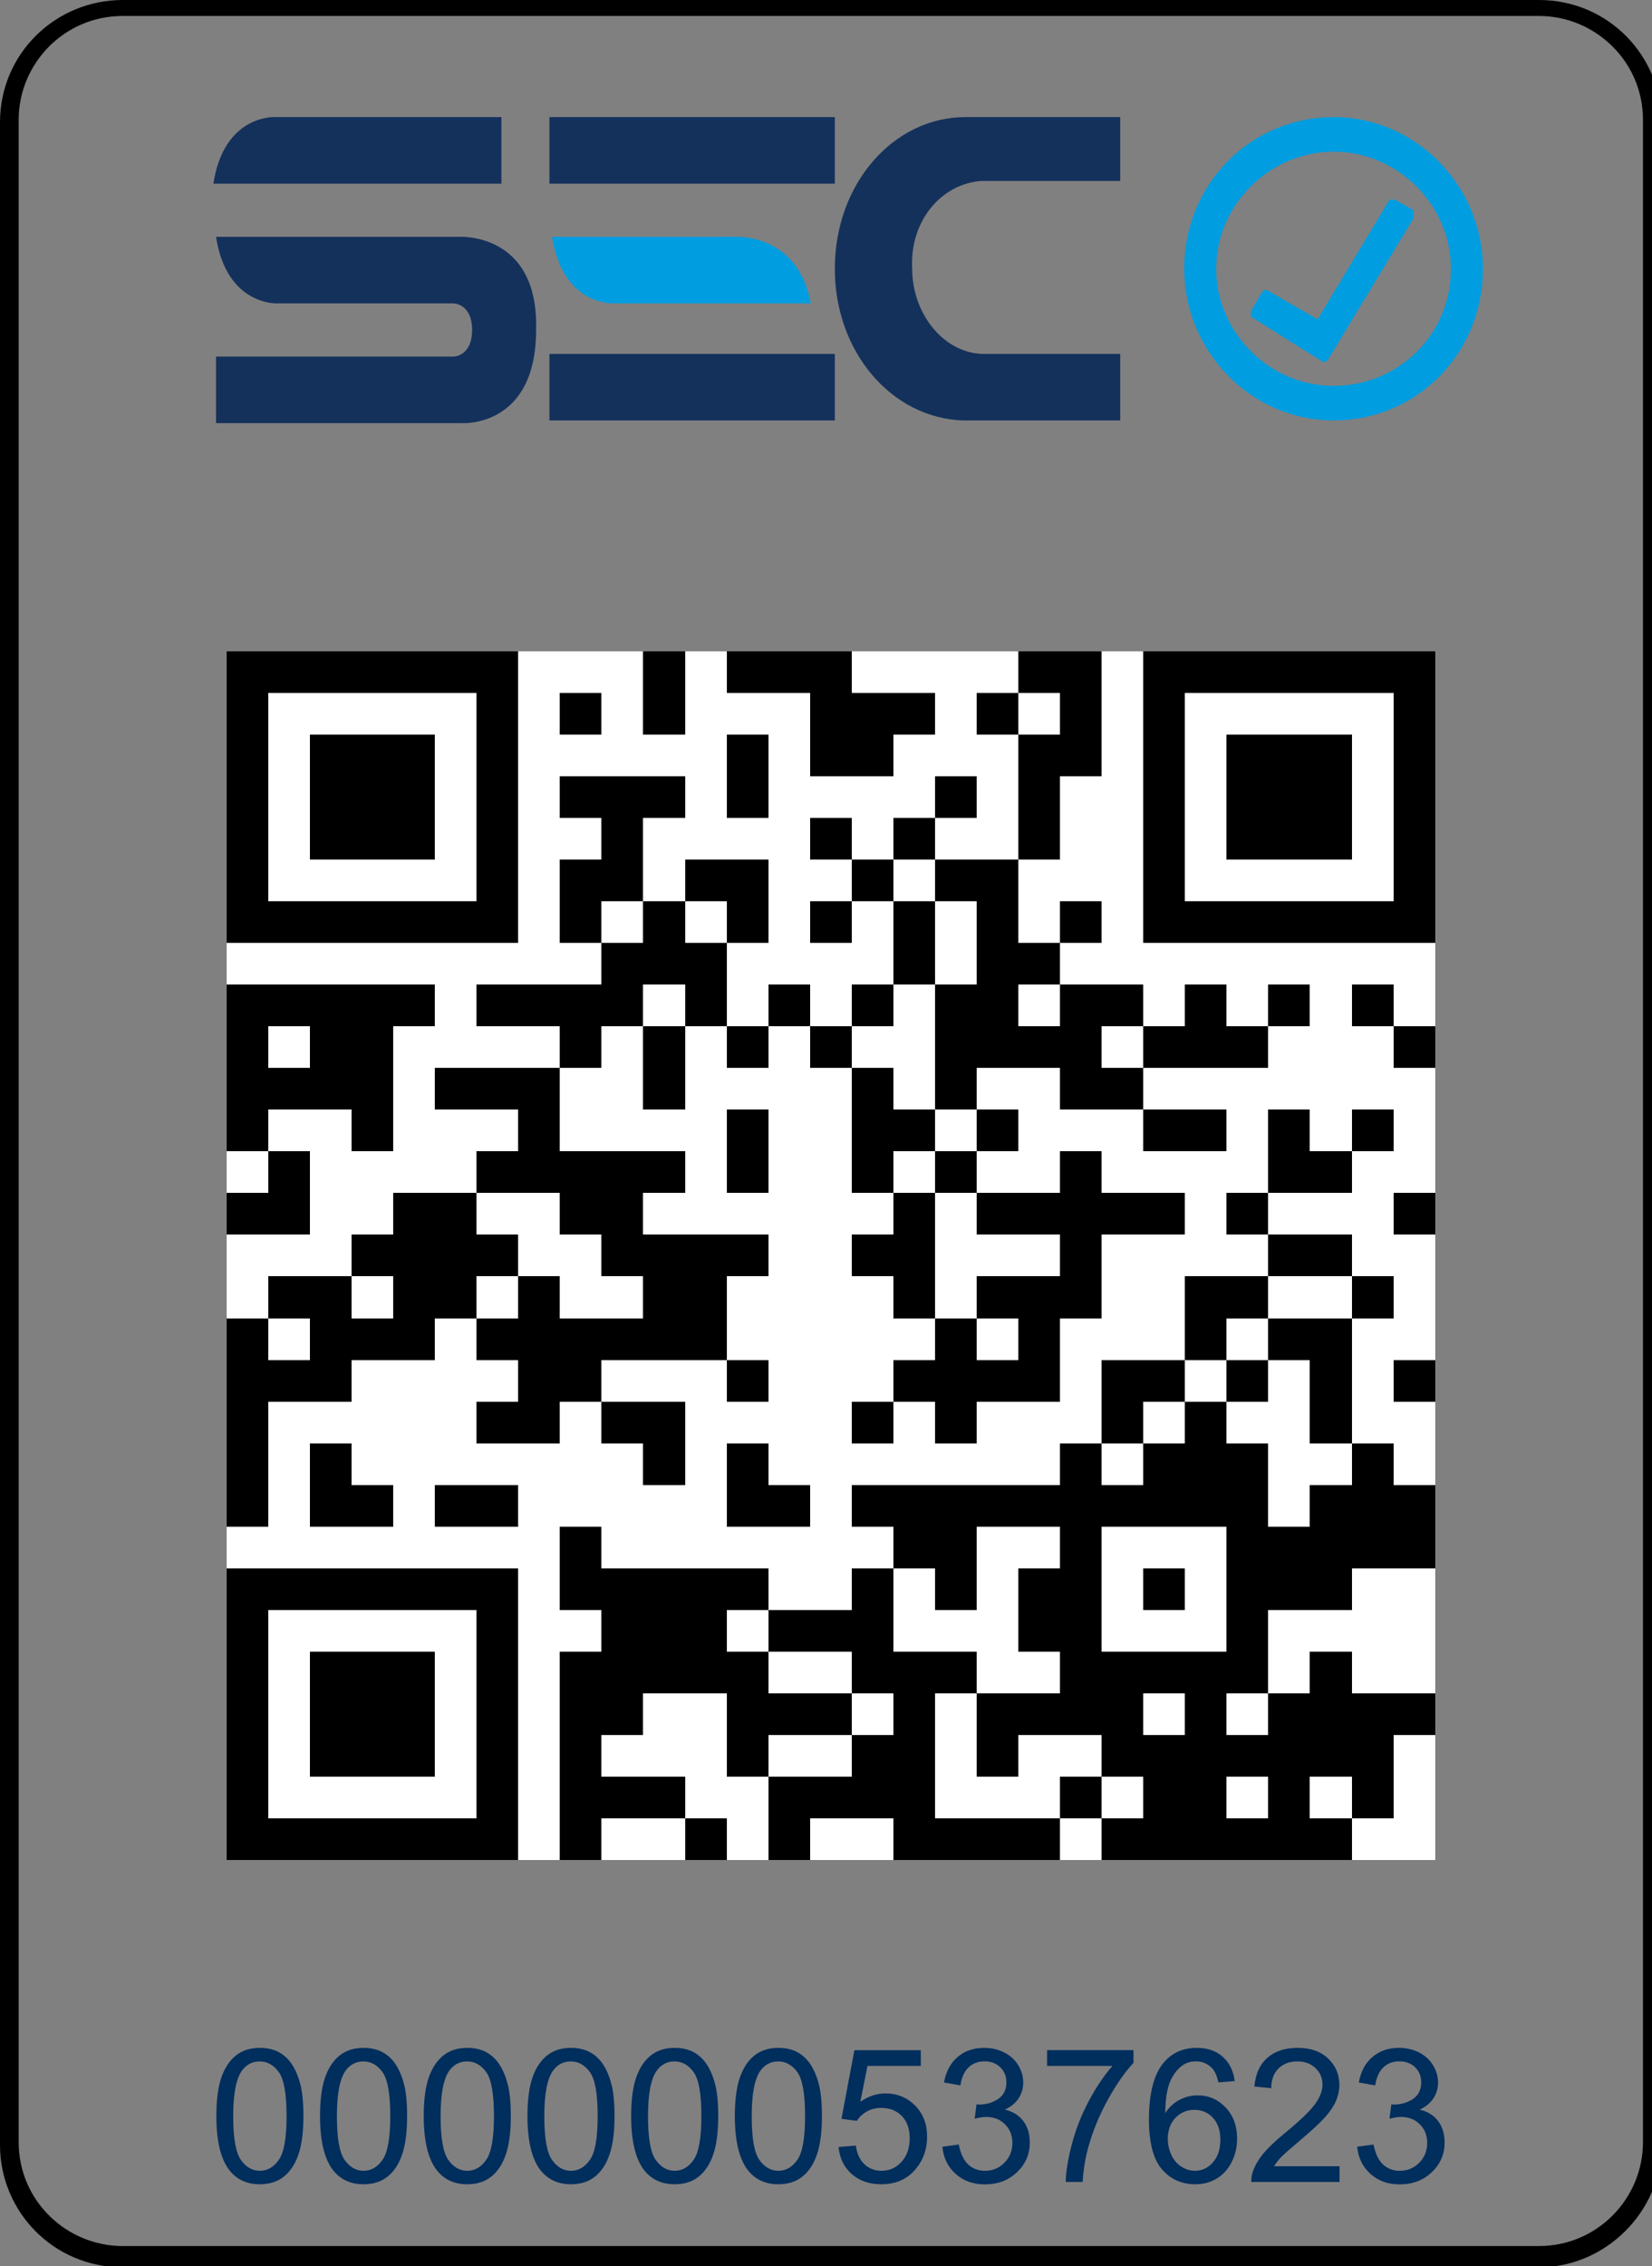 <?xml version="1.0" standalone="no"?>
<!DOCTYPE svg PUBLIC "-//W3C//DTD SVG 1.1//EN" "http://www.w3.org/Graphics/SVG/1.1/DTD/svg11.dtd">
<svg version="1.1"  fill-opacity="1" xmlns:xlink="http://www.w3.org/1999/xlink" color-rendering="auto" color-interpolation="auto" text-rendering="auto" stroke="black" stroke-linecap="square" width="62" stroke-miterlimit="10" shape-rendering="auto" stroke-opacity="1" fill="black" stroke-dasharray="none" font-weight="normal" stroke-width="1" height="85" xmlns="http://www.w3.org/2000/svg" font-family="'Dialog'" font-style="normal" stroke-linejoin="miter" font-size="12px" stroke-dashoffset="0" image-rendering="auto"
><rect width="100%" height="100%" fill="#808080" stroke="none"/><!--Generated by the Batik Graphics2D SVG Generator--><defs id="genericDefs"
  /><g
  ><defs id="defs1"
    ><clipPath clipPathUnits="userSpaceOnUse" id="clipPath1"
      ><path d="M0 0 L0 85.039 L62.362 85.039 L62.362 0 Z"
      /></clipPath
      ><clipPath clipPathUnits="userSpaceOnUse" id="clipPath2"
      ><path d="M8.503 15.269 L8.503 60.623 L53.857 60.623 L53.857 15.269 Z"
      /></clipPath
    ></defs
    ><g fill="rgb(0,0,0)" fill-opacity="0" stroke-opacity="0" stroke="rgb(0,0,0)"
    ><rect x="0" width="62" height="85" y="0" stroke="none"
    /></g
    ><g text-rendering="optimizeLegibility" transform="translate(0,85.039) scale(1,-1)" color-rendering="optimizeQuality" color-interpolation="linearRGB" image-rendering="optimizeQuality"
    ><path d="M57.758 -0 L4.605 -0 C2.002 -0 0 2.096 0 4.591 L0 80.448 C0 83.043 2.102 85.039 4.605 85.039 L57.758 85.039 C60.36 85.039 62.362 82.943 62.362 80.448 L62.362 4.591 C62.362 2.096 60.26 -0 57.758 -0 ZM4.605 84.44 C2.402 84.44 0.701 82.644 0.701 80.547 L0.701 4.691 C0.701 2.495 2.502 0.798 4.605 0.798 L57.758 0.798 C59.96 0.798 61.661 2.595 61.661 4.691 L61.661 80.547 C61.661 82.743 59.86 84.44 57.758 84.44 Z" stroke="none" clip-path="url(#clipPath1)"
      /><path fill="rgb(20,49,92)" d="M18.819 80.647 L10.31 80.647 C10.31 80.647 8.408 80.747 8.008 78.152 L18.819 78.152 ZM17.217 76.156 L8.408 76.156 L8.408 76.156 L8.108 76.156 C8.508 73.561 10.41 73.66 10.41 73.66 L17.017 73.66 C17.017 73.66 17.718 73.66 17.718 72.662 C17.718 71.664 17.017 71.664 17.017 71.664 L8.108 71.664 L8.108 69.169 L17.317 69.169 C17.317 69.169 20.12 68.969 20.12 72.662 C20.22 76.355 17.217 76.156 17.217 76.156 M31.331 80.647 L20.621 80.647 L20.621 78.152 L31.331 78.152 ZM20.621 69.269 L31.331 69.269 L31.331 71.764 L20.621 71.764 ZM36.837 78.252 L42.042 78.252 L42.042 80.647 L36.236 80.647 C33.533 80.647 31.331 78.152 31.331 74.958 C31.331 71.864 33.433 69.369 36.136 69.269 L36.136 69.269 L42.042 69.269 L42.042 71.764 L36.937 71.764 L36.937 71.764 L36.937 71.764 L36.937 71.764 C35.435 71.764 34.234 73.261 34.234 74.958 C34.134 76.755 35.335 78.152 36.837 78.252" clip-path="url(#clipPath1)" stroke="none"
      /><path fill="rgb(0,157,224)" d="M27.527 76.156 L20.721 76.156 C21.121 73.561 23.023 73.66 23.023 73.66 L30.43 73.66 C29.93 76.355 27.527 76.156 27.527 76.156 M50.05 80.647 C46.947 80.647 44.444 78.152 44.444 74.958 C44.444 71.864 46.947 69.269 50.05 69.269 C53.153 69.269 55.656 71.764 55.656 74.958 C55.656 78.052 53.153 80.647 50.05 80.647 M50.05 70.566 C47.648 70.566 45.645 72.563 45.645 74.958 C45.645 77.353 47.648 79.35 50.05 79.35 C52.452 79.35 54.454 77.353 54.454 74.958 C54.454 72.463 52.452 70.566 50.05 70.566 M53.053 77.154 L52.352 77.553 L52.152 77.553 L49.449 73.062 L47.547 74.16 L47.447 74.16 L47.347 74.06 L46.947 73.361 L46.947 73.161 L49.65 71.465 L49.75 71.465 L49.85 71.564 L53.053 76.855 Z" clip-path="url(#clipPath1)" stroke="none"
    /></g
    ><g transform="translate(0,85.039) scale(1,-1)" fill="white" text-rendering="geometricPrecision" color-rendering="optimizeQuality" image-rendering="optimizeQuality" shape-rendering="crispEdges" stroke="white" color-interpolation="linearRGB"
    ><path d="M8.503 60.623 L53.857 60.623 L53.857 15.269 L8.503 15.269 Z" stroke="none" clip-path="url(#clipPath2)"
      /><path fill="black" d="M8.503 60.623 L19.451 60.623 L19.451 59.059 L8.503 59.059 Z" clip-path="url(#clipPath2)" stroke="none"
      /><path fill="black" d="M24.142 60.623 L25.706 60.623 L25.706 57.495 L24.142 57.495 Z" clip-path="url(#clipPath2)" stroke="none"
      /><path fill="black" d="M27.27 60.623 L31.962 60.623 L31.962 59.059 L27.27 59.059 Z" clip-path="url(#clipPath2)" stroke="none"
      /><path fill="black" d="M38.218 60.623 L41.346 60.623 L41.346 59.059 L38.218 59.059 Z" clip-path="url(#clipPath2)" stroke="none"
      /><path fill="black" d="M42.91 60.623 L53.857 60.623 L53.857 59.059 L42.91 59.059 Z" clip-path="url(#clipPath2)" stroke="none"
      /><path fill="black" d="M8.503 59.059 L10.067 59.059 L10.067 51.239 L8.503 51.239 Z" clip-path="url(#clipPath2)" stroke="none"
      /><path fill="black" d="M17.887 59.059 L19.451 59.059 L19.451 51.239 L17.887 51.239 Z" clip-path="url(#clipPath2)" stroke="none"
      /><path fill="black" d="M21.015 59.059 L22.578 59.059 L22.578 57.495 L21.015 57.495 Z" clip-path="url(#clipPath2)" stroke="none"
      /><path fill="black" d="M30.398 59.059 L35.09 59.059 L35.09 57.495 L30.398 57.495 Z" clip-path="url(#clipPath2)" stroke="none"
      /><path fill="black" d="M36.654 59.059 L38.218 59.059 L38.218 57.495 L36.654 57.495 Z" clip-path="url(#clipPath2)" stroke="none"
      /><path fill="black" d="M39.782 59.059 L41.346 59.059 L41.346 57.495 L39.782 57.495 Z" clip-path="url(#clipPath2)" stroke="none"
      /><path fill="black" d="M42.91 59.059 L44.473 59.059 L44.473 51.239 L42.91 51.239 Z" clip-path="url(#clipPath2)" stroke="none"
      /><path fill="black" d="M52.293 59.059 L53.857 59.059 L53.857 51.239 L52.293 51.239 Z" clip-path="url(#clipPath2)" stroke="none"
      /><path fill="black" d="M11.631 57.495 L16.323 57.495 L16.323 52.803 L11.631 52.803 Z" clip-path="url(#clipPath2)" stroke="none"
      /><path fill="black" d="M27.27 57.495 L28.834 57.495 L28.834 54.367 L27.27 54.367 Z" clip-path="url(#clipPath2)" stroke="none"
      /><path fill="black" d="M30.398 57.495 L33.526 57.495 L33.526 55.931 L30.398 55.931 Z" clip-path="url(#clipPath2)" stroke="none"
      /><path fill="black" d="M38.218 57.495 L41.346 57.495 L41.346 55.931 L38.218 55.931 Z" clip-path="url(#clipPath2)" stroke="none"
      /><path fill="black" d="M46.037 57.495 L50.729 57.495 L50.729 52.803 L46.037 52.803 Z" clip-path="url(#clipPath2)" stroke="none"
      /><path fill="black" d="M21.015 55.931 L25.706 55.931 L25.706 54.367 L21.015 54.367 Z" clip-path="url(#clipPath2)" stroke="none"
      /><path fill="black" d="M35.09 55.931 L36.654 55.931 L36.654 54.367 L35.09 54.367 Z" clip-path="url(#clipPath2)" stroke="none"
      /><path fill="black" d="M38.218 55.931 L39.782 55.931 L39.782 52.803 L38.218 52.803 Z" clip-path="url(#clipPath2)" stroke="none"
      /><path fill="black" d="M22.578 54.367 L24.142 54.367 L24.142 52.803 L22.578 52.803 Z" clip-path="url(#clipPath2)" stroke="none"
      /><path fill="black" d="M30.398 54.367 L31.962 54.367 L31.962 52.803 L30.398 52.803 Z" clip-path="url(#clipPath2)" stroke="none"
      /><path fill="black" d="M33.526 54.367 L35.09 54.367 L35.09 52.803 L33.526 52.803 Z" clip-path="url(#clipPath2)" stroke="none"
      /><path fill="black" d="M21.015 52.803 L24.142 52.803 L24.142 51.239 L21.015 51.239 Z" clip-path="url(#clipPath2)" stroke="none"
      /><path fill="black" d="M25.706 52.803 L28.834 52.803 L28.834 51.239 L25.706 51.239 Z" clip-path="url(#clipPath2)" stroke="none"
      /><path fill="black" d="M31.962 52.803 L33.526 52.803 L33.526 51.239 L31.962 51.239 Z" clip-path="url(#clipPath2)" stroke="none"
      /><path fill="black" d="M35.09 52.803 L38.218 52.803 L38.218 51.239 L35.09 51.239 Z" clip-path="url(#clipPath2)" stroke="none"
      /><path fill="black" d="M8.503 51.239 L19.451 51.239 L19.451 49.675 L8.503 49.675 Z" clip-path="url(#clipPath2)" stroke="none"
      /><path fill="black" d="M21.015 51.239 L22.578 51.239 L22.578 49.675 L21.015 49.675 Z" clip-path="url(#clipPath2)" stroke="none"
      /><path fill="black" d="M24.142 51.239 L25.706 51.239 L25.706 49.675 L24.142 49.675 Z" clip-path="url(#clipPath2)" stroke="none"
      /><path fill="black" d="M27.27 51.239 L28.834 51.239 L28.834 49.675 L27.27 49.675 Z" clip-path="url(#clipPath2)" stroke="none"
      /><path fill="black" d="M30.398 51.239 L31.962 51.239 L31.962 49.675 L30.398 49.675 Z" clip-path="url(#clipPath2)" stroke="none"
      /><path fill="black" d="M33.526 51.239 L35.09 51.239 L35.09 48.112 L33.526 48.112 Z" clip-path="url(#clipPath2)" stroke="none"
      /><path fill="black" d="M36.654 51.239 L38.218 51.239 L38.218 49.675 L36.654 49.675 Z" clip-path="url(#clipPath2)" stroke="none"
      /><path fill="black" d="M39.782 51.239 L41.346 51.239 L41.346 49.675 L39.782 49.675 Z" clip-path="url(#clipPath2)" stroke="none"
      /><path fill="black" d="M42.91 51.239 L53.857 51.239 L53.857 49.675 L42.91 49.675 Z" clip-path="url(#clipPath2)" stroke="none"
      /><path fill="black" d="M22.578 49.675 L27.27 49.675 L27.27 48.112 L22.578 48.112 Z" clip-path="url(#clipPath2)" stroke="none"
      /><path fill="black" d="M36.654 49.675 L39.782 49.675 L39.782 48.112 L36.654 48.112 Z" clip-path="url(#clipPath2)" stroke="none"
      /><path fill="black" d="M8.503 48.112 L16.323 48.112 L16.323 46.548 L8.503 46.548 Z" clip-path="url(#clipPath2)" stroke="none"
      /><path fill="black" d="M17.887 48.112 L24.142 48.112 L24.142 46.548 L17.887 46.548 Z" clip-path="url(#clipPath2)" stroke="none"
      /><path fill="black" d="M25.706 48.112 L27.27 48.112 L27.27 46.548 L25.706 46.548 Z" clip-path="url(#clipPath2)" stroke="none"
      /><path fill="black" d="M28.834 48.112 L30.398 48.112 L30.398 46.548 L28.834 46.548 Z" clip-path="url(#clipPath2)" stroke="none"
      /><path fill="black" d="M31.962 48.112 L33.526 48.112 L33.526 46.548 L31.962 46.548 Z" clip-path="url(#clipPath2)" stroke="none"
      /><path fill="black" d="M35.09 48.112 L38.218 48.112 L38.218 46.548 L35.09 46.548 Z" clip-path="url(#clipPath2)" stroke="none"
      /><path fill="black" d="M39.782 48.112 L42.91 48.112 L42.91 46.548 L39.782 46.548 Z" clip-path="url(#clipPath2)" stroke="none"
      /><path fill="black" d="M44.473 48.112 L46.037 48.112 L46.037 46.548 L44.473 46.548 Z" clip-path="url(#clipPath2)" stroke="none"
      /><path fill="black" d="M47.601 48.112 L49.165 48.112 L49.165 46.548 L47.601 46.548 Z" clip-path="url(#clipPath2)" stroke="none"
      /><path fill="black" d="M50.729 48.112 L52.293 48.112 L52.293 46.548 L50.729 46.548 Z" clip-path="url(#clipPath2)" stroke="none"
      /><path fill="black" d="M8.503 46.548 L10.067 46.548 L10.067 44.984 L8.503 44.984 Z" clip-path="url(#clipPath2)" stroke="none"
      /><path fill="black" d="M11.631 46.548 L14.759 46.548 L14.759 44.984 L11.631 44.984 Z" clip-path="url(#clipPath2)" stroke="none"
      /><path fill="black" d="M21.015 46.548 L22.578 46.548 L22.578 44.984 L21.015 44.984 Z" clip-path="url(#clipPath2)" stroke="none"
      /><path fill="black" d="M24.142 46.548 L25.706 46.548 L25.706 43.42 L24.142 43.42 Z" clip-path="url(#clipPath2)" stroke="none"
      /><path fill="black" d="M27.27 46.548 L28.834 46.548 L28.834 44.984 L27.27 44.984 Z" clip-path="url(#clipPath2)" stroke="none"
      /><path fill="black" d="M30.398 46.548 L31.962 46.548 L31.962 44.984 L30.398 44.984 Z" clip-path="url(#clipPath2)" stroke="none"
      /><path fill="black" d="M35.09 46.548 L41.346 46.548 L41.346 44.984 L35.09 44.984 Z" clip-path="url(#clipPath2)" stroke="none"
      /><path fill="black" d="M42.91 46.548 L47.601 46.548 L47.601 44.984 L42.91 44.984 Z" clip-path="url(#clipPath2)" stroke="none"
      /><path fill="black" d="M52.293 46.548 L53.857 46.548 L53.857 44.984 L52.293 44.984 Z" clip-path="url(#clipPath2)" stroke="none"
      /><path fill="black" d="M8.503 44.984 L14.759 44.984 L14.759 43.42 L8.503 43.42 Z" clip-path="url(#clipPath2)" stroke="none"
      /><path fill="black" d="M16.323 44.984 L21.015 44.984 L21.015 43.42 L16.323 43.42 Z" clip-path="url(#clipPath2)" stroke="none"
      /><path fill="black" d="M31.962 44.984 L33.526 44.984 L33.526 43.42 L31.962 43.42 Z" clip-path="url(#clipPath2)" stroke="none"
      /><path fill="black" d="M35.09 44.984 L36.654 44.984 L36.654 43.42 L35.09 43.42 Z" clip-path="url(#clipPath2)" stroke="none"
      /><path fill="black" d="M39.782 44.984 L42.91 44.984 L42.91 43.42 L39.782 43.42 Z" clip-path="url(#clipPath2)" stroke="none"
      /><path fill="black" d="M8.503 43.42 L10.067 43.42 L10.067 41.856 L8.503 41.856 Z" clip-path="url(#clipPath2)" stroke="none"
      /><path fill="black" d="M13.195 43.42 L14.759 43.42 L14.759 41.856 L13.195 41.856 Z" clip-path="url(#clipPath2)" stroke="none"
      /><path fill="black" d="M19.451 43.42 L21.015 43.42 L21.015 41.856 L19.451 41.856 Z" clip-path="url(#clipPath2)" stroke="none"
      /><path fill="black" d="M27.27 43.42 L28.834 43.42 L28.834 40.292 L27.27 40.292 Z" clip-path="url(#clipPath2)" stroke="none"
      /><path fill="black" d="M31.962 43.42 L35.09 43.42 L35.09 41.856 L31.962 41.856 Z" clip-path="url(#clipPath2)" stroke="none"
      /><path fill="black" d="M36.654 43.42 L38.218 43.42 L38.218 41.856 L36.654 41.856 Z" clip-path="url(#clipPath2)" stroke="none"
      /><path fill="black" d="M42.91 43.42 L46.037 43.42 L46.037 41.856 L42.91 41.856 Z" clip-path="url(#clipPath2)" stroke="none"
      /><path fill="black" d="M47.601 43.42 L49.165 43.42 L49.165 41.856 L47.601 41.856 Z" clip-path="url(#clipPath2)" stroke="none"
      /><path fill="black" d="M50.729 43.42 L52.293 43.42 L52.293 41.856 L50.729 41.856 Z" clip-path="url(#clipPath2)" stroke="none"
      /><path fill="black" d="M10.067 41.856 L11.631 41.856 L11.631 40.292 L10.067 40.292 Z" clip-path="url(#clipPath2)" stroke="none"
      /><path fill="black" d="M17.887 41.856 L25.706 41.856 L25.706 40.292 L17.887 40.292 Z" clip-path="url(#clipPath2)" stroke="none"
      /><path fill="black" d="M31.962 41.856 L33.526 41.856 L33.526 40.292 L31.962 40.292 Z" clip-path="url(#clipPath2)" stroke="none"
      /><path fill="black" d="M35.09 41.856 L36.654 41.856 L36.654 40.292 L35.09 40.292 Z" clip-path="url(#clipPath2)" stroke="none"
      /><path fill="black" d="M39.782 41.856 L41.346 41.856 L41.346 40.292 L39.782 40.292 Z" clip-path="url(#clipPath2)" stroke="none"
      /><path fill="black" d="M47.601 41.856 L50.729 41.856 L50.729 40.292 L47.601 40.292 Z" clip-path="url(#clipPath2)" stroke="none"
      /><path fill="black" d="M8.503 40.292 L11.631 40.292 L11.631 38.728 L8.503 38.728 Z" clip-path="url(#clipPath2)" stroke="none"
      /><path fill="black" d="M14.759 40.292 L17.887 40.292 L17.887 38.728 L14.759 38.728 Z" clip-path="url(#clipPath2)" stroke="none"
      /><path fill="black" d="M21.015 40.292 L24.142 40.292 L24.142 38.728 L21.015 38.728 Z" clip-path="url(#clipPath2)" stroke="none"
      /><path fill="black" d="M33.526 40.292 L35.09 40.292 L35.09 38.728 L33.526 38.728 Z" clip-path="url(#clipPath2)" stroke="none"
      /><path fill="black" d="M36.654 40.292 L44.473 40.292 L44.473 38.728 L36.654 38.728 Z" clip-path="url(#clipPath2)" stroke="none"
      /><path fill="black" d="M46.037 40.292 L47.601 40.292 L47.601 38.728 L46.037 38.728 Z" clip-path="url(#clipPath2)" stroke="none"
      /><path fill="black" d="M52.293 40.292 L53.857 40.292 L53.857 38.728 L52.293 38.728 Z" clip-path="url(#clipPath2)" stroke="none"
      /><path fill="black" d="M13.195 38.728 L19.451 38.728 L19.451 37.164 L13.195 37.164 Z" clip-path="url(#clipPath2)" stroke="none"
      /><path fill="black" d="M22.578 38.728 L28.834 38.728 L28.834 37.164 L22.578 37.164 Z" clip-path="url(#clipPath2)" stroke="none"
      /><path fill="black" d="M31.962 38.728 L35.09 38.728 L35.09 37.164 L31.962 37.164 Z" clip-path="url(#clipPath2)" stroke="none"
      /><path fill="black" d="M39.782 38.728 L41.346 38.728 L41.346 37.164 L39.782 37.164 Z" clip-path="url(#clipPath2)" stroke="none"
      /><path fill="black" d="M47.601 38.728 L50.729 38.728 L50.729 37.164 L47.601 37.164 Z" clip-path="url(#clipPath2)" stroke="none"
      /><path fill="black" d="M10.067 37.164 L13.195 37.164 L13.195 35.6 L10.067 35.6 Z" clip-path="url(#clipPath2)" stroke="none"
      /><path fill="black" d="M14.759 37.164 L17.887 37.164 L17.887 35.6 L14.759 35.6 Z" clip-path="url(#clipPath2)" stroke="none"
      /><path fill="black" d="M19.451 37.164 L21.015 37.164 L21.015 35.6 L19.451 35.6 Z" clip-path="url(#clipPath2)" stroke="none"
      /><path fill="black" d="M24.142 37.164 L27.27 37.164 L27.27 35.6 L24.142 35.6 Z" clip-path="url(#clipPath2)" stroke="none"
      /><path fill="black" d="M33.526 37.164 L35.09 37.164 L35.09 35.6 L33.526 35.6 Z" clip-path="url(#clipPath2)" stroke="none"
      /><path fill="black" d="M36.654 37.164 L41.346 37.164 L41.346 35.6 L36.654 35.6 Z" clip-path="url(#clipPath2)" stroke="none"
      /><path fill="black" d="M44.473 37.164 L47.601 37.164 L47.601 35.6 L44.473 35.6 Z" clip-path="url(#clipPath2)" stroke="none"
      /><path fill="black" d="M50.729 37.164 L52.293 37.164 L52.293 35.6 L50.729 35.6 Z" clip-path="url(#clipPath2)" stroke="none"
      /><path fill="black" d="M8.503 35.6 L10.067 35.6 L10.067 34.036 L8.503 34.036 Z" clip-path="url(#clipPath2)" stroke="none"
      /><path fill="black" d="M11.631 35.6 L16.323 35.6 L16.323 34.036 L11.631 34.036 Z" clip-path="url(#clipPath2)" stroke="none"
      /><path fill="black" d="M17.887 35.6 L27.27 35.6 L27.27 34.036 L17.887 34.036 Z" clip-path="url(#clipPath2)" stroke="none"
      /><path fill="black" d="M35.09 35.6 L36.654 35.6 L36.654 34.036 L35.09 34.036 Z" clip-path="url(#clipPath2)" stroke="none"
      /><path fill="black" d="M38.218 35.6 L39.782 35.6 L39.782 34.036 L38.218 34.036 Z" clip-path="url(#clipPath2)" stroke="none"
      /><path fill="black" d="M44.473 35.6 L46.037 35.6 L46.037 34.036 L44.473 34.036 Z" clip-path="url(#clipPath2)" stroke="none"
      /><path fill="black" d="M47.601 35.6 L50.729 35.6 L50.729 34.036 L47.601 34.036 Z" clip-path="url(#clipPath2)" stroke="none"
      /><path fill="black" d="M8.503 34.036 L13.195 34.036 L13.195 32.472 L8.503 32.472 Z" clip-path="url(#clipPath2)" stroke="none"
      /><path fill="black" d="M19.451 34.036 L22.578 34.036 L22.578 32.472 L19.451 32.472 Z" clip-path="url(#clipPath2)" stroke="none"
      /><path fill="black" d="M27.27 34.036 L28.834 34.036 L28.834 32.472 L27.27 32.472 Z" clip-path="url(#clipPath2)" stroke="none"
      /><path fill="black" d="M33.526 34.036 L39.782 34.036 L39.782 32.472 L33.526 32.472 Z" clip-path="url(#clipPath2)" stroke="none"
      /><path fill="black" d="M41.346 34.036 L44.473 34.036 L44.473 32.472 L41.346 32.472 Z" clip-path="url(#clipPath2)" stroke="none"
      /><path fill="black" d="M46.037 34.036 L47.601 34.036 L47.601 32.472 L46.037 32.472 Z" clip-path="url(#clipPath2)" stroke="none"
      /><path fill="black" d="M49.165 34.036 L50.729 34.036 L50.729 30.908 L49.165 30.908 Z" clip-path="url(#clipPath2)" stroke="none"
      /><path fill="black" d="M52.293 34.036 L53.857 34.036 L53.857 32.472 L52.293 32.472 Z" clip-path="url(#clipPath2)" stroke="none"
      /><path fill="black" d="M8.503 32.472 L10.067 32.472 L10.067 27.78 L8.503 27.78 Z" clip-path="url(#clipPath2)" stroke="none"
      /><path fill="black" d="M17.887 32.472 L21.015 32.472 L21.015 30.908 L17.887 30.908 Z" clip-path="url(#clipPath2)" stroke="none"
      /><path fill="black" d="M22.578 32.472 L25.706 32.472 L25.706 30.908 L22.578 30.908 Z" clip-path="url(#clipPath2)" stroke="none"
      /><path fill="black" d="M31.962 32.472 L33.526 32.472 L33.526 30.908 L31.962 30.908 Z" clip-path="url(#clipPath2)" stroke="none"
      /><path fill="black" d="M35.09 32.472 L36.654 32.472 L36.654 30.908 L35.09 30.908 Z" clip-path="url(#clipPath2)" stroke="none"
      /><path fill="black" d="M41.346 32.472 L42.91 32.472 L42.91 30.908 L41.346 30.908 Z" clip-path="url(#clipPath2)" stroke="none"
      /><path fill="black" d="M44.473 32.472 L46.037 32.472 L46.037 30.908 L44.473 30.908 Z" clip-path="url(#clipPath2)" stroke="none"
      /><path fill="black" d="M11.631 30.908 L13.195 30.908 L13.195 29.344 L11.631 29.344 Z" clip-path="url(#clipPath2)" stroke="none"
      /><path fill="black" d="M24.142 30.908 L25.706 30.908 L25.706 29.344 L24.142 29.344 Z" clip-path="url(#clipPath2)" stroke="none"
      /><path fill="black" d="M27.27 30.908 L28.834 30.908 L28.834 29.344 L27.27 29.344 Z" clip-path="url(#clipPath2)" stroke="none"
      /><path fill="black" d="M39.782 30.908 L41.346 30.908 L41.346 29.344 L39.782 29.344 Z" clip-path="url(#clipPath2)" stroke="none"
      /><path fill="black" d="M42.91 30.908 L47.601 30.908 L47.601 29.344 L42.91 29.344 Z" clip-path="url(#clipPath2)" stroke="none"
      /><path fill="black" d="M50.729 30.908 L52.293 30.908 L52.293 29.344 L50.729 29.344 Z" clip-path="url(#clipPath2)" stroke="none"
      /><path fill="black" d="M11.631 29.344 L14.759 29.344 L14.759 27.78 L11.631 27.78 Z" clip-path="url(#clipPath2)" stroke="none"
      /><path fill="black" d="M16.323 29.344 L19.451 29.344 L19.451 27.78 L16.323 27.78 Z" clip-path="url(#clipPath2)" stroke="none"
      /><path fill="black" d="M27.27 29.344 L30.398 29.344 L30.398 27.78 L27.27 27.78 Z" clip-path="url(#clipPath2)" stroke="none"
      /><path fill="black" d="M31.962 29.344 L47.601 29.344 L47.601 27.78 L31.962 27.78 Z" clip-path="url(#clipPath2)" stroke="none"
      /><path fill="black" d="M49.165 29.344 L53.857 29.344 L53.857 27.78 L49.165 27.78 Z" clip-path="url(#clipPath2)" stroke="none"
      /><path fill="black" d="M21.015 27.78 L22.578 27.78 L22.578 26.216 L21.015 26.216 Z" clip-path="url(#clipPath2)" stroke="none"
      /><path fill="black" d="M33.526 27.78 L36.654 27.78 L36.654 26.216 L33.526 26.216 Z" clip-path="url(#clipPath2)" stroke="none"
      /><path fill="black" d="M39.782 27.78 L41.346 27.78 L41.346 26.216 L39.782 26.216 Z" clip-path="url(#clipPath2)" stroke="none"
      /><path fill="black" d="M46.037 27.78 L53.857 27.78 L53.857 26.216 L46.037 26.216 Z" clip-path="url(#clipPath2)" stroke="none"
      /><path fill="black" d="M8.503 26.216 L19.451 26.216 L19.451 24.653 L8.503 24.653 Z" clip-path="url(#clipPath2)" stroke="none"
      /><path fill="black" d="M21.015 26.216 L28.834 26.216 L28.834 24.653 L21.015 24.653 Z" clip-path="url(#clipPath2)" stroke="none"
      /><path fill="black" d="M31.962 26.216 L33.526 26.216 L33.526 24.653 L31.962 24.653 Z" clip-path="url(#clipPath2)" stroke="none"
      /><path fill="black" d="M35.09 26.216 L36.654 26.216 L36.654 24.653 L35.09 24.653 Z" clip-path="url(#clipPath2)" stroke="none"
      /><path fill="black" d="M38.218 26.216 L41.346 26.216 L41.346 23.089 L38.218 23.089 Z" clip-path="url(#clipPath2)" stroke="none"
      /><path fill="black" d="M42.91 26.216 L44.473 26.216 L44.473 24.653 L42.91 24.653 Z" clip-path="url(#clipPath2)" stroke="none"
      /><path fill="black" d="M46.037 26.216 L50.729 26.216 L50.729 24.653 L46.037 24.653 Z" clip-path="url(#clipPath2)" stroke="none"
      /><path fill="black" d="M8.503 24.653 L10.067 24.653 L10.067 16.833 L8.503 16.833 Z" clip-path="url(#clipPath2)" stroke="none"
      /><path fill="black" d="M17.887 24.653 L19.451 24.653 L19.451 16.833 L17.887 16.833 Z" clip-path="url(#clipPath2)" stroke="none"
      /><path fill="black" d="M22.578 24.653 L27.27 24.653 L27.27 23.089 L22.578 23.089 Z" clip-path="url(#clipPath2)" stroke="none"
      /><path fill="black" d="M28.834 24.653 L33.526 24.653 L33.526 23.089 L28.834 23.089 Z" clip-path="url(#clipPath2)" stroke="none"
      /><path fill="black" d="M46.037 24.653 L47.601 24.653 L47.601 23.089 L46.037 23.089 Z" clip-path="url(#clipPath2)" stroke="none"
      /><path fill="black" d="M11.631 23.089 L16.323 23.089 L16.323 18.397 L11.631 18.397 Z" clip-path="url(#clipPath2)" stroke="none"
      /><path fill="black" d="M21.015 23.089 L28.834 23.089 L28.834 21.525 L21.015 21.525 Z" clip-path="url(#clipPath2)" stroke="none"
      /><path fill="black" d="M31.962 23.089 L36.654 23.089 L36.654 21.525 L31.962 21.525 Z" clip-path="url(#clipPath2)" stroke="none"
      /><path fill="black" d="M39.782 23.089 L47.601 23.089 L47.601 21.525 L39.782 21.525 Z" clip-path="url(#clipPath2)" stroke="none"
      /><path fill="black" d="M49.165 23.089 L50.729 23.089 L50.729 21.525 L49.165 21.525 Z" clip-path="url(#clipPath2)" stroke="none"
      /><path fill="black" d="M21.015 21.525 L24.142 21.525 L24.142 19.961 L21.015 19.961 Z" clip-path="url(#clipPath2)" stroke="none"
      /><path fill="black" d="M27.27 21.525 L31.962 21.525 L31.962 19.961 L27.27 19.961 Z" clip-path="url(#clipPath2)" stroke="none"
      /><path fill="black" d="M33.526 21.525 L35.09 21.525 L35.09 19.961 L33.526 19.961 Z" clip-path="url(#clipPath2)" stroke="none"
      /><path fill="black" d="M36.654 21.525 L42.91 21.525 L42.91 19.961 L36.654 19.961 Z" clip-path="url(#clipPath2)" stroke="none"
      /><path fill="black" d="M44.473 21.525 L46.037 21.525 L46.037 19.961 L44.473 19.961 Z" clip-path="url(#clipPath2)" stroke="none"
      /><path fill="black" d="M47.601 21.525 L53.857 21.525 L53.857 19.961 L47.601 19.961 Z" clip-path="url(#clipPath2)" stroke="none"
      /><path fill="black" d="M21.015 19.961 L22.578 19.961 L22.578 18.397 L21.015 18.397 Z" clip-path="url(#clipPath2)" stroke="none"
      /><path fill="black" d="M27.27 19.961 L28.834 19.961 L28.834 18.397 L27.27 18.397 Z" clip-path="url(#clipPath2)" stroke="none"
      /><path fill="black" d="M31.962 19.961 L35.09 19.961 L35.09 18.397 L31.962 18.397 Z" clip-path="url(#clipPath2)" stroke="none"
      /><path fill="black" d="M36.654 19.961 L38.218 19.961 L38.218 18.397 L36.654 18.397 Z" clip-path="url(#clipPath2)" stroke="none"
      /><path fill="black" d="M41.346 19.961 L52.293 19.961 L52.293 18.397 L41.346 18.397 Z" clip-path="url(#clipPath2)" stroke="none"
      /><path fill="black" d="M21.015 18.397 L25.706 18.397 L25.706 16.833 L21.015 16.833 Z" clip-path="url(#clipPath2)" stroke="none"
      /><path fill="black" d="M28.834 18.397 L35.09 18.397 L35.09 16.833 L28.834 16.833 Z" clip-path="url(#clipPath2)" stroke="none"
      /><path fill="black" d="M39.782 18.397 L41.346 18.397 L41.346 16.833 L39.782 16.833 Z" clip-path="url(#clipPath2)" stroke="none"
      /><path fill="black" d="M42.91 18.397 L46.037 18.397 L46.037 16.833 L42.91 16.833 Z" clip-path="url(#clipPath2)" stroke="none"
      /><path fill="black" d="M47.601 18.397 L49.165 18.397 L49.165 16.833 L47.601 16.833 Z" clip-path="url(#clipPath2)" stroke="none"
      /><path fill="black" d="M50.729 18.397 L52.293 18.397 L52.293 16.833 L50.729 16.833 Z" clip-path="url(#clipPath2)" stroke="none"
      /><path fill="black" d="M8.503 16.833 L19.451 16.833 L19.451 15.269 L8.503 15.269 Z" clip-path="url(#clipPath2)" stroke="none"
      /><path fill="black" d="M21.015 16.833 L22.578 16.833 L22.578 15.269 L21.015 15.269 Z" clip-path="url(#clipPath2)" stroke="none"
      /><path fill="black" d="M25.706 16.833 L27.27 16.833 L27.27 15.269 L25.706 15.269 Z" clip-path="url(#clipPath2)" stroke="none"
      /><path fill="black" d="M28.834 16.833 L30.398 16.833 L30.398 15.269 L28.834 15.269 Z" clip-path="url(#clipPath2)" stroke="none"
      /><path fill="black" d="M33.526 16.833 L39.782 16.833 L39.782 15.269 L33.526 15.269 Z" clip-path="url(#clipPath2)" stroke="none"
      /><path fill="black" d="M41.346 16.833 L50.729 16.833 L50.729 15.269 L41.346 15.269 Z" clip-path="url(#clipPath2)" stroke="none"
    /></g
    ><g transform="translate(0,85.039) scale(1,-1)" fill="rgb(0,46,93)" text-rendering="optimizeLegibility" color-rendering="optimizeQuality" image-rendering="optimizeQuality" color-interpolation="linearRGB" stroke="rgb(0,46,93)"
    ><path d="M8.12 5.671 Q8.12 6.56 8.301 7.1 Q8.485 7.643 8.844 7.937 Q9.206 8.231 9.753 8.231 Q10.157 8.231 10.461 8.071 Q10.765 7.907 10.963 7.602 Q11.162 7.295 11.274 6.857 Q11.387 6.416 11.387 5.671 Q11.387 4.789 11.206 4.249 Q11.025 3.706 10.666 3.412 Q10.304 3.115 9.753 3.115 Q9.029 3.115 8.615 3.634 Q8.12 4.26 8.12 5.671 ZM8.752 5.671 Q8.752 4.437 9.039 4.031 Q9.329 3.62 9.753 3.62 Q10.177 3.62 10.464 4.031 Q10.755 4.441 10.755 5.671 Q10.755 6.909 10.468 7.315 Q10.177 7.722 9.746 7.722 Q9.323 7.722 9.07 7.363 Q8.752 6.905 8.752 5.671 Z" stroke="none" clip-path="url(#clipPath1)"
      /><path d="M12.011 5.671 Q12.011 6.56 12.193 7.1 Q12.377 7.643 12.736 7.937 Q13.098 8.231 13.645 8.231 Q14.049 8.231 14.353 8.071 Q14.657 7.907 14.855 7.602 Q15.053 7.295 15.166 6.857 Q15.279 6.416 15.279 5.671 Q15.279 4.789 15.098 4.249 Q14.917 3.706 14.558 3.412 Q14.196 3.115 13.645 3.115 Q12.921 3.115 12.507 3.634 Q12.011 4.26 12.011 5.671 ZM12.644 5.671 Q12.644 4.437 12.931 4.031 Q13.222 3.62 13.645 3.62 Q14.069 3.62 14.356 4.031 Q14.647 4.441 14.647 5.671 Q14.647 6.909 14.36 7.315 Q14.069 7.722 13.639 7.722 Q13.215 7.722 12.962 7.363 Q12.644 6.905 12.644 5.671 Z" clip-path="url(#clipPath1)" stroke="none"
      /><path d="M15.903 5.671 Q15.903 6.56 16.085 7.1 Q16.269 7.643 16.628 7.937 Q16.99 8.231 17.537 8.231 Q17.941 8.231 18.245 8.071 Q18.549 7.907 18.747 7.602 Q18.945 7.295 19.058 6.857 Q19.171 6.416 19.171 5.671 Q19.171 4.789 18.99 4.249 Q18.809 3.706 18.45 3.412 Q18.088 3.115 17.537 3.115 Q16.813 3.115 16.399 3.634 Q15.903 4.26 15.903 5.671 ZM16.536 5.671 Q16.536 4.437 16.823 4.031 Q17.113 3.62 17.537 3.62 Q17.961 3.62 18.248 4.031 Q18.539 4.441 18.539 5.671 Q18.539 6.909 18.252 7.315 Q17.961 7.722 17.53 7.722 Q17.107 7.722 16.854 7.363 Q16.536 6.905 16.536 5.671 Z" clip-path="url(#clipPath1)" stroke="none"
      /><path d="M19.796 5.671 Q19.796 6.56 19.977 7.1 Q20.161 7.643 20.52 7.937 Q20.882 8.231 21.429 8.231 Q21.833 8.231 22.137 8.071 Q22.441 7.907 22.639 7.602 Q22.837 7.295 22.95 6.857 Q23.063 6.416 23.063 5.671 Q23.063 4.789 22.882 4.249 Q22.701 3.706 22.342 3.412 Q21.98 3.115 21.429 3.115 Q20.705 3.115 20.291 3.634 Q19.796 4.26 19.796 5.671 ZM20.428 5.671 Q20.428 4.437 20.715 4.031 Q21.006 3.62 21.429 3.62 Q21.853 3.62 22.14 4.031 Q22.431 4.441 22.431 5.671 Q22.431 6.909 22.144 7.315 Q21.853 7.722 21.422 7.722 Q20.999 7.722 20.746 7.363 Q20.428 6.905 20.428 5.671 Z" clip-path="url(#clipPath1)" stroke="none"
      /><path d="M23.688 5.671 Q23.688 6.56 23.869 7.1 Q24.053 7.643 24.412 7.937 Q24.774 8.231 25.321 8.231 Q25.725 8.231 26.029 8.071 Q26.333 7.907 26.531 7.602 Q26.73 7.295 26.842 6.857 Q26.955 6.416 26.955 5.671 Q26.955 4.789 26.774 4.249 Q26.593 3.706 26.234 3.412 Q25.872 3.115 25.321 3.115 Q24.597 3.115 24.183 3.634 Q23.688 4.26 23.688 5.671 ZM24.32 5.671 Q24.32 4.437 24.607 4.031 Q24.898 3.62 25.321 3.62 Q25.745 3.62 26.032 4.031 Q26.323 4.441 26.323 5.671 Q26.323 6.909 26.036 7.315 Q25.745 7.722 25.314 7.722 Q24.891 7.722 24.638 7.363 Q24.32 6.905 24.32 5.671 Z" clip-path="url(#clipPath1)" stroke="none"
      /><path d="M27.579 5.671 Q27.579 6.56 27.761 7.1 Q27.945 7.643 28.304 7.937 Q28.666 8.231 29.213 8.231 Q29.617 8.231 29.921 8.071 Q30.225 7.907 30.423 7.602 Q30.622 7.295 30.734 6.857 Q30.847 6.416 30.847 5.671 Q30.847 4.789 30.666 4.249 Q30.485 3.706 30.126 3.412 Q29.764 3.115 29.213 3.115 Q28.489 3.115 28.075 3.634 Q27.579 4.26 27.579 5.671 ZM28.212 5.671 Q28.212 4.437 28.499 4.031 Q28.79 3.62 29.213 3.62 Q29.637 3.62 29.924 4.031 Q30.215 4.441 30.215 5.671 Q30.215 6.909 29.928 7.315 Q29.637 7.722 29.206 7.722 Q28.783 7.722 28.53 7.363 Q28.212 6.905 28.212 5.671 Z" clip-path="url(#clipPath1)" stroke="none"
      /><path d="M31.471 4.513 L32.117 4.567 Q32.189 4.096 32.449 3.86 Q32.712 3.62 33.081 3.62 Q33.526 3.62 33.833 3.955 Q34.141 4.29 34.141 4.844 Q34.141 5.37 33.847 5.675 Q33.55 5.979 33.071 5.979 Q32.774 5.979 32.535 5.846 Q32.295 5.709 32.158 5.494 L31.581 5.569 L32.066 8.142 L34.558 8.142 L34.558 7.554 L32.558 7.554 L32.288 6.208 Q32.74 6.522 33.235 6.522 Q33.891 6.522 34.343 6.068 Q34.794 5.613 34.794 4.899 Q34.794 4.219 34.397 3.723 Q33.915 3.115 33.081 3.115 Q32.398 3.115 31.967 3.497 Q31.533 3.88 31.471 4.513 Z" clip-path="url(#clipPath1)" stroke="none"
      /><path d="M35.367 4.523 L35.982 4.605 Q36.088 4.082 36.341 3.853 Q36.597 3.62 36.963 3.62 Q37.397 3.62 37.695 3.921 Q37.995 4.222 37.995 4.666 Q37.995 5.09 37.718 5.364 Q37.442 5.64 37.014 5.64 Q36.84 5.64 36.58 5.572 L36.649 6.112 Q36.71 6.105 36.748 6.105 Q37.141 6.105 37.455 6.31 Q37.77 6.515 37.77 6.943 Q37.77 7.281 37.541 7.503 Q37.312 7.725 36.95 7.725 Q36.591 7.725 36.351 7.5 Q36.112 7.274 36.044 6.823 L35.428 6.932 Q35.541 7.551 35.941 7.889 Q36.341 8.231 36.936 8.231 Q37.346 8.231 37.691 8.057 Q38.036 7.879 38.218 7.575 Q38.402 7.271 38.402 6.929 Q38.402 6.604 38.228 6.338 Q38.053 6.071 37.712 5.914 Q38.156 5.811 38.402 5.49 Q38.648 5.165 38.648 4.68 Q38.648 4.024 38.17 3.569 Q37.691 3.111 36.96 3.111 Q36.3 3.111 35.866 3.504 Q35.428 3.897 35.367 4.523 Z" clip-path="url(#clipPath1)" stroke="none"
      /><path d="M39.297 7.554 L39.297 8.146 L42.54 8.146 L42.54 7.667 Q42.062 7.158 41.593 6.314 Q41.122 5.47 40.865 4.577 Q40.681 3.949 40.63 3.2 L39.997 3.2 Q40.008 3.791 40.23 4.629 Q40.452 5.466 40.865 6.242 Q41.282 7.021 41.751 7.554 L39.297 7.554 Z" clip-path="url(#clipPath1)" stroke="none"
      /><path d="M46.34 6.984 L45.728 6.936 Q45.646 7.298 45.496 7.462 Q45.246 7.725 44.88 7.725 Q44.587 7.725 44.364 7.561 Q44.074 7.349 43.906 6.943 Q43.739 6.536 43.732 5.784 Q43.954 6.122 44.276 6.286 Q44.597 6.45 44.949 6.45 Q45.564 6.45 45.995 5.999 Q46.429 5.545 46.429 4.827 Q46.429 4.355 46.227 3.952 Q46.022 3.545 45.667 3.33 Q45.311 3.115 44.86 3.115 Q44.091 3.115 43.605 3.679 Q43.12 4.246 43.12 5.545 Q43.12 6.997 43.657 7.657 Q44.125 8.231 44.918 8.231 Q45.509 8.231 45.885 7.9 Q46.265 7.568 46.34 6.984 ZM43.828 4.824 Q43.828 4.506 43.961 4.215 Q44.098 3.925 44.34 3.774 Q44.583 3.62 44.85 3.62 Q45.239 3.62 45.52 3.935 Q45.8 4.249 45.8 4.789 Q45.8 5.309 45.523 5.606 Q45.246 5.907 44.826 5.907 Q44.409 5.907 44.118 5.61 Q43.828 5.309 43.828 4.824 Z" clip-path="url(#clipPath1)" stroke="none"
      /><path d="M50.273 3.791 L50.273 3.2 L46.961 3.2 Q46.954 3.422 47.033 3.627 Q47.159 3.966 47.436 4.294 Q47.716 4.622 48.243 5.053 Q49.059 5.723 49.347 6.112 Q49.634 6.505 49.634 6.854 Q49.634 7.22 49.374 7.469 Q49.111 7.722 48.69 7.722 Q48.246 7.722 47.98 7.455 Q47.713 7.189 47.709 6.717 L47.077 6.782 Q47.142 7.49 47.566 7.859 Q47.99 8.231 48.704 8.231 Q49.425 8.231 49.846 7.831 Q50.266 7.431 50.266 6.84 Q50.266 6.539 50.143 6.249 Q50.02 5.958 49.736 5.637 Q49.449 5.316 48.786 4.755 Q48.232 4.29 48.075 4.126 Q47.918 3.959 47.815 3.791 L50.273 3.791 Z" clip-path="url(#clipPath1)" stroke="none"
      /><path d="M50.935 4.523 L51.55 4.605 Q51.656 4.082 51.909 3.853 Q52.165 3.62 52.531 3.62 Q52.965 3.62 53.263 3.921 Q53.563 4.222 53.563 4.666 Q53.563 5.09 53.286 5.364 Q53.01 5.64 52.582 5.64 Q52.408 5.64 52.148 5.572 L52.217 6.112 Q52.278 6.105 52.316 6.105 Q52.709 6.105 53.023 6.31 Q53.338 6.515 53.338 6.943 Q53.338 7.281 53.109 7.503 Q52.88 7.725 52.517 7.725 Q52.159 7.725 51.919 7.5 Q51.68 7.274 51.612 6.823 L50.996 6.932 Q51.109 7.551 51.509 7.889 Q51.909 8.231 52.504 8.231 Q52.914 8.231 53.259 8.057 Q53.604 7.879 53.785 7.575 Q53.97 7.271 53.97 6.929 Q53.97 6.604 53.796 6.338 Q53.621 6.071 53.28 5.914 Q53.724 5.811 53.97 5.49 Q54.216 5.165 54.216 4.68 Q54.216 4.024 53.738 3.569 Q53.259 3.111 52.528 3.111 Q51.868 3.111 51.434 3.504 Q50.996 3.897 50.935 4.523 Z" clip-path="url(#clipPath1)" stroke="none"
    /></g
  ></g
></svg
>
